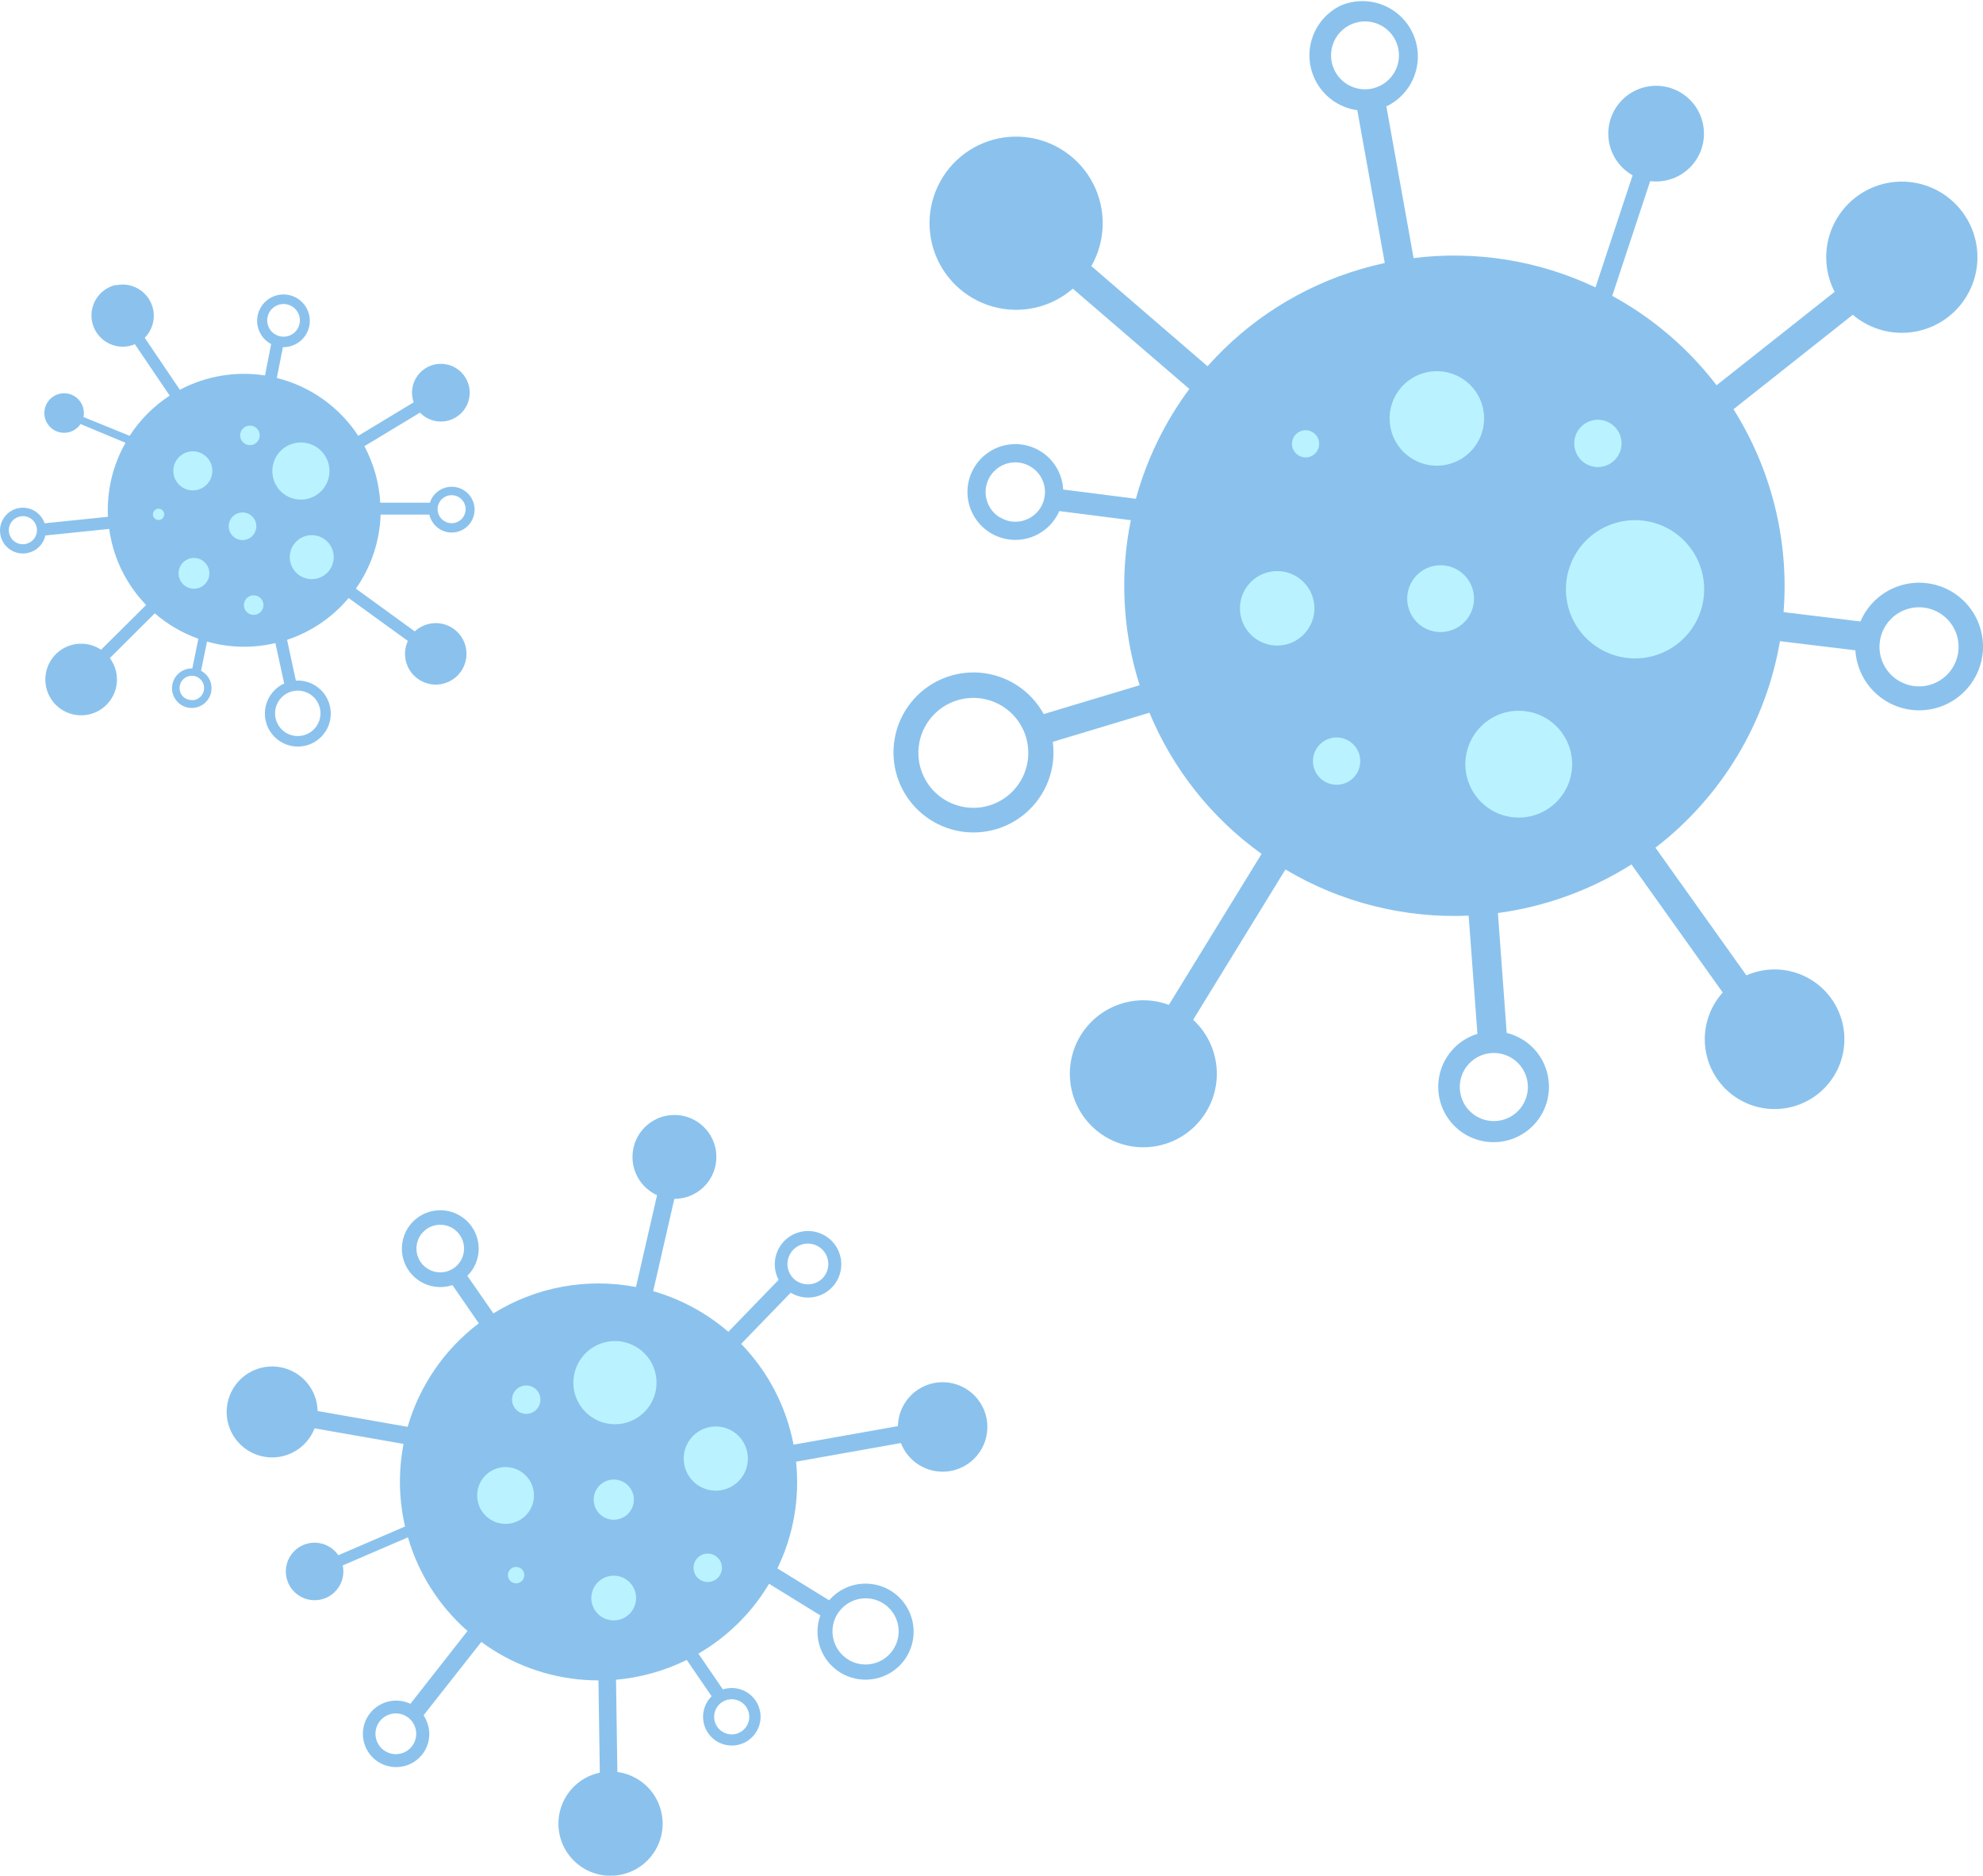 <svg id="Group_5671" data-name="Group 5671" xmlns="http://www.w3.org/2000/svg" xmlns:xlink="http://www.w3.org/1999/xlink" width="45.134" height="42.688" viewBox="0 0 45.134 42.688">
  <defs>
    <clipPath id="clip-path">
      <path id="Path_15603" data-name="Path 15603" d="M118.2,25a.766.766,0,0,1-.038-.157A.775.775,0,1,1,118.2,25m-12.317-7.514a1.251,1.251,0,1,1,1.2.9,1.253,1.253,0,0,1-1.2-.9m22.27-1.988a.9.9,0,1,1,.684.094.9.9,0,0,1-.229.03.9.9,0,0,1-.454-.124M107.693,11.78a.676.676,0,1,1,.512.074.689.689,0,0,1-.167.021.674.674,0,0,1-.345-.1M115.3,1.592a.773.773,0,1,1,.7.441.774.774,0,0,1-.7-.441m.156-1.47a1.257,1.257,0,0,0-.6,1.679,1.26,1.26,0,0,0,.967.707l.625,3.478c-.184.04-.369.087-.552.141a7.475,7.475,0,0,0-3.482,2.209l-2.644-2.28a1.971,1.971,0,1,0-.422.514L112,8.852a7.558,7.558,0,0,0-1.217,2.5l-1.656-.211c0-.007,0-.013,0-.02a1.1,1.1,0,0,0-.031-.192,1.09,1.09,0,1,0-.119.825,1.137,1.137,0,0,0,.063-.122l1.628.207a7.485,7.485,0,0,0,.16,3.624c.013.044.027.088.041.132l-2.184.657a1.821,1.821,0,1,0,.207.632l2.2-.663a7.478,7.478,0,0,0,2.552,3.213l-2.11,3.436a1.673,1.673,0,1,0,.553.339l2.1-3.42a7.508,7.508,0,0,0,4.17,1.051l.2,2.69-.054.018a1.26,1.26,0,1,0,1.671,1.022,1.234,1.234,0,0,0-.062-.258,1.249,1.249,0,0,0-.646-.716,1.281,1.281,0,0,0-.243-.087l-.2-2.729a7.58,7.58,0,0,0,3.04-1.106l2.077,2.915a1.589,1.589,0,1,0,.539-.39l-2.07-2.906a7.538,7.538,0,0,0,2.834-4.7l1.718.208c0,.008,0,.017,0,.026a1.475,1.475,0,0,0,.044.256,1.454,1.454,0,0,0,2.86-.357v-.015a1.468,1.468,0,0,0-.048-.362,1.453,1.453,0,0,0-2.66-.368,1.507,1.507,0,0,0-.082.163l-1.75-.212a7.553,7.553,0,0,0-1.14-4.618L127.1,7.164a1.721,1.721,0,1,0-.534-.822,1.767,1.767,0,0,0,.121.3L124,8.768a7.529,7.529,0,0,0-2.375-2.034l.864-2.612a1.089,1.089,0,1,0-.568-.249,1.106,1.106,0,0,0,.168.117l-.845,2.551a7.486,7.486,0,0,0-4.14-.667l-.62-3.455.052-.023A1.26,1.26,0,0,0,115.457.122" transform="translate(-105.266 0)" fill="none"/>
    </clipPath>
    <linearGradient id="linear-gradient" x1="-0.581" y1="1.513" x2="-0.575" y2="1.513" gradientUnits="objectBoundingBox">
      <stop offset="0" stop-color="#8ac9ed"/>
      <stop offset="1" stop-color="#8ac2ed"/>
    </linearGradient>
    <clipPath id="clip-path-2">
      <rect id="Rectangle_2232" data-name="Rectangle 2232" width="45.134" height="42.688" fill="none"/>
    </clipPath>
    <clipPath id="clip-path-3">
      <path id="Path_15605" data-name="Path 15605" d="M30.387,145.867a.464.464,0,1,1,.18.037.465.465,0,0,1-.18-.037m7.6-.483a.4.4,0,1,1,.227.07.405.405,0,0,1-.227-.07m2.874-1.636a.753.753,0,0,1-.241-1.037.763.763,0,0,1,.1-.125.753.753,0,0,1,.939-.116.753.753,0,0,1-.8,1.278m-1.136-8.592a.465.465,0,1,1,.631-.183.461.461,0,0,1-.055.08.466.466,0,0,1-.576.1m-8.445-.306a.542.542,0,1,1,.407.081.556.556,0,0,1-.107.01.537.537,0,0,1-.3-.092M36.007,132a.955.955,0,0,0,.507,1.182l-.48,2.09a4.531,4.531,0,0,0-3.245.6l-.593-.855.011-.011a.876.876,0,0,0,.1-.122.874.874,0,1,0-.556.372.954.954,0,0,0,.106-.028l.6.87a4.534,4.534,0,0,0-1.62,2.356l-2.049-.36a1.035,1.035,0,1,0-.156.568,1,1,0,0,0,.087-.174l2.025.355a4.523,4.523,0,0,0,.034,1.879l-1.518.654a.655.655,0,1,0,.114.355.661.661,0,0,0-.014-.123l1.484-.639A4.5,4.5,0,0,0,32.2,143.1l-1.3,1.658-.031-.014a.757.757,0,1,0,.326,1.132.8.8,0,0,0,.077-.14.752.752,0,0,0,0-.579.775.775,0,0,0-.072-.138l1.314-1.669c.091.067.186.131.283.192a4.5,4.5,0,0,0,2.383.683l.031,2.1a1.186,1.186,0,1,0,.4-.015l-.031-2.1a4.54,4.54,0,0,0,1.61-.451l.566.828-.009.008a.683.683,0,0,0-.074.091.655.655,0,1,0,.418-.276.582.582,0,0,0-.079.02l-.557-.814a4.5,4.5,0,0,0,1.565-1.519l.043-.071,1.167.719a1.094,1.094,0,0,0,.452,1.3,1.1,1.1,0,0,0,1.366-.17,1.113,1.113,0,0,0,.14-.18,1.094,1.094,0,0,0-1.757-1.293l-1.178-.726a4.493,4.493,0,0,0,.425-2.429l2.386-.424a1.018,1.018,0,1,0-.068-.385l-2.375.422a4.516,4.516,0,0,0-1.193-2.294l1.128-1.165.029.017a.757.757,0,1,0,.73-1.327.757.757,0,0,0-1.092.874.73.73,0,0,0,.058.144l-1.145,1.182a4.535,4.535,0,0,0-1.71-.925l.481-2.1a.955.955,0,1,0-.9-1.268" transform="translate(-26.721 -131.355)" fill="none"/>
    </clipPath>
    <linearGradient id="linear-gradient-2" x1="-0.072" y1="0.857" x2="-0.064" y2="0.857" xlink:href="#linear-gradient"/>
    <clipPath id="clip-path-5">
      <path id="Path_15607" data-name="Path 15607" d="M6.272,43.4a.517.517,0,1,1,.506.408.515.515,0,0,1-.506-.408m-2.067-.457a.279.279,0,1,1,.209.047.3.3,0,0,1-.049,0,.277.277,0,0,1-.16-.051m-3.983-3.7a.319.319,0,0,1,.182-.413.337.337,0,0,1,.065-.018.319.319,0,0,1,.166.613.319.319,0,0,1-.413-.183m9.749-.509a.319.319,0,1,1,.392.224.323.323,0,0,1-.066.011H10.28a.32.32,0,0,1-.308-.235m-3.73-4.076a.372.372,0,1,1,.279.06.38.38,0,0,1-.067.006.369.369,0,0,1-.211-.066m-3.6-1.113a.711.711,0,1,0,.3,1.39.7.7,0,0,0,.127-.04l.792,1.17a3.108,3.108,0,0,0-.911.915L1.9,36.547a.45.45,0,1,0-.121.226.469.469,0,0,0,.054-.066l1.024.427a3.09,3.09,0,0,0-.4,1.684l-1.442.148-.008-.022A.521.521,0,0,0,0,39.127v.013a.521.521,0,0,0,.31.469.521.521,0,0,0,.292.038.543.543,0,0,0,.106-.029A.517.517,0,0,0,1,39.343a.522.522,0,0,0,.033-.1l1.452-.149q.016.115.041.231a3.086,3.086,0,0,0,.8,1.5L2.3,41.844a.815.815,0,1,0,.2.19l1.023-1.019a3.109,3.109,0,0,0,.992.579l-.138.675H4.368a.45.45,0,1,0,.256.082.439.439,0,0,0-.048-.029l.136-.664a3.09,3.09,0,0,0,1.5.047l.056-.013.2.92a.752.752,0,0,0,.312,1.436.751.751,0,0,0,.732-.91.752.752,0,0,0-.778-.592l-.2-.928a3.089,3.089,0,0,0,1.4-.951l1.349.976a.7.7,0,1,0,.157-.217L8.1,40.453a3.1,3.1,0,0,0,.563-1.685H9.772l.006.023a.521.521,0,1,0,.473-.656.5.5,0,0,0-.108.018.516.516,0,0,0-.315.244.508.508,0,0,0-.043.1H8.655a3.119,3.119,0,0,0-.361-1.286l1.265-.764a.657.657,0,1,0-.144-.234l-1.261.762A3.113,3.113,0,0,0,6.3,35.658l.139-.7h.011a.622.622,0,0,0,.106-.01.6.6,0,1,0-.449-.1.585.585,0,0,0,.065.039l-.141.714a3.12,3.12,0,0,0-1.937.326l-.8-1.183a.711.711,0,0,0-.5-1.212.7.7,0,0,0-.15.016" transform="translate(0 -33.534)" fill="none"/>
    </clipPath>
    <linearGradient id="linear-gradient-3" x1="0.078" y1="2.859" x2="0.093" y2="2.859" xlink:href="#linear-gradient"/>
  </defs>
  <g id="Group_5660" data-name="Group 5660" transform="translate(20.336)">
    <g id="Group_5659" data-name="Group 5659" clip-path="url(#clip-path)">
      <rect id="Rectangle_2231" data-name="Rectangle 2231" width="30.277" height="29.123" transform="matrix(0.174, -0.985, 0.985, 0.174, -4.565, 25.555)" fill="url(#linear-gradient)"/>
    </g>
  </g>
  <g id="Group_5662" data-name="Group 5662">
    <g id="Group_5661" data-name="Group 5661" clip-path="url(#clip-path-2)">
      <path id="Path_15604" data-name="Path 15604" d="M152.245,53.876a1.215,1.215,0,1,1,1.4-.992,1.215,1.215,0,0,1-1.4.992m4.4-4.913a1.573,1.573,0,1,0-1.817,1.285,1.573,1.573,0,0,0,1.817-1.285m-8.861.312a.847.847,0,1,0-.978.691.847.847,0,0,0,.978-.691m3.859-4.284a1.075,1.075,0,1,0-1.241.878,1.075,1.075,0,0,0,1.241-.878m-.225,4.048a.76.76,0,1,0-.878.621.76.76,0,0,0,.878-.621M148.832,52.7a.538.538,0,1,0-.621.439.538.538,0,0,0,.621-.439M147.9,45.44a.309.309,0,1,0-.357.252.309.309,0,0,0,.357-.252m6.879.029a.538.538,0,1,0-.621.439.538.538,0,0,0,.621-.439" transform="translate(-117.88 -35.286)" fill="#baf2ff"/>
    </g>
  </g>
  <g id="Group_5664" data-name="Group 5664" transform="translate(5.162 25.375)">
    <g id="Group_5663" data-name="Group 5663" clip-path="url(#clip-path-3)">
      <rect id="Rectangle_2233" data-name="Rectangle 2233" width="24.076" height="24.05" transform="matrix(0.852, -0.524, 0.524, 0.852, -7.936, 4.797)" fill="url(#linear-gradient-2)"/>
    </g>
  </g>
  <g id="Group_5666" data-name="Group 5666">
    <g id="Group_5665" data-name="Group 5665" clip-path="url(#clip-path-2)">
      <path id="Path_15606" data-name="Path 15606" d="M62.35,160.837a.73.73,0,1,1-.546-.877.73.73,0,0,1,.546.877m-2.792-2.815a.946.946,0,1,0,.707,1.136.946.946,0,0,0-.707-1.136m-.127,5.328a.509.509,0,1,0,.38.611.509.509,0,0,0-.38-.611M57,160.882a.646.646,0,1,0,.483.776.646.646,0,0,0-.483-.776m2.421.279a.457.457,0,1,0,.341.549.457.457,0,0,0-.341-.549m2.108,1.682a.323.323,0,1,0,.241.388.323.323,0,0,0-.241-.388m-4.393.3a.186.186,0,1,0,.139.223.186.186,0,0,0-.139-.223m.262-4.127a.323.323,0,1,0,.241.388.324.324,0,0,0-.241-.388" transform="translate(-45.347 -127.475)" fill="#baf2ff"/>
    </g>
  </g>
  <g id="Group_5668" data-name="Group 5668" transform="translate(0 6.478)">
    <g id="Group_5667" data-name="Group 5667" clip-path="url(#clip-path-5)">
      <rect id="Rectangle_2235" data-name="Rectangle 2235" width="12.872" height="13.119" transform="translate(-2.518 9.872) rotate(-75.689)" fill="url(#linear-gradient-3)"/>
    </g>
  </g>
  <g id="Group_5670" data-name="Group 5670">
    <g id="Group_5669" data-name="Group 5669" clip-path="url(#clip-path-2)">
      <path id="Path_15608" data-name="Path 15608" d="M21.889,53.569a.5.5,0,1,1,.172-.689.5.5,0,0,1-.172.689m.055-2.724a.65.65,0,1,0-.223.892.65.65,0,0,0,.223-.892m-2.691,2.483a.35.35,0,1,0-.12.48.35.35,0,0,0,.12-.48m.055-2.381a.444.444,0,1,0-.152.609.444.444,0,0,0,.152-.609m1.019,1.328a.314.314,0,1,0-.108.431.314.314,0,0,0,.108-.431m.177,1.845a.222.222,0,1,0-.076.3.222.222,0,0,0,.076-.3M18.257,52.1a.128.128,0,1,0-.044.175.127.127,0,0,0,.044-.175m2.162-1.843a.222.222,0,1,0-.076.3.222.222,0,0,0,.076-.3" transform="translate(-14.538 -40.459)" fill="#baf2ff"/>
    </g>
  </g>
</svg>
